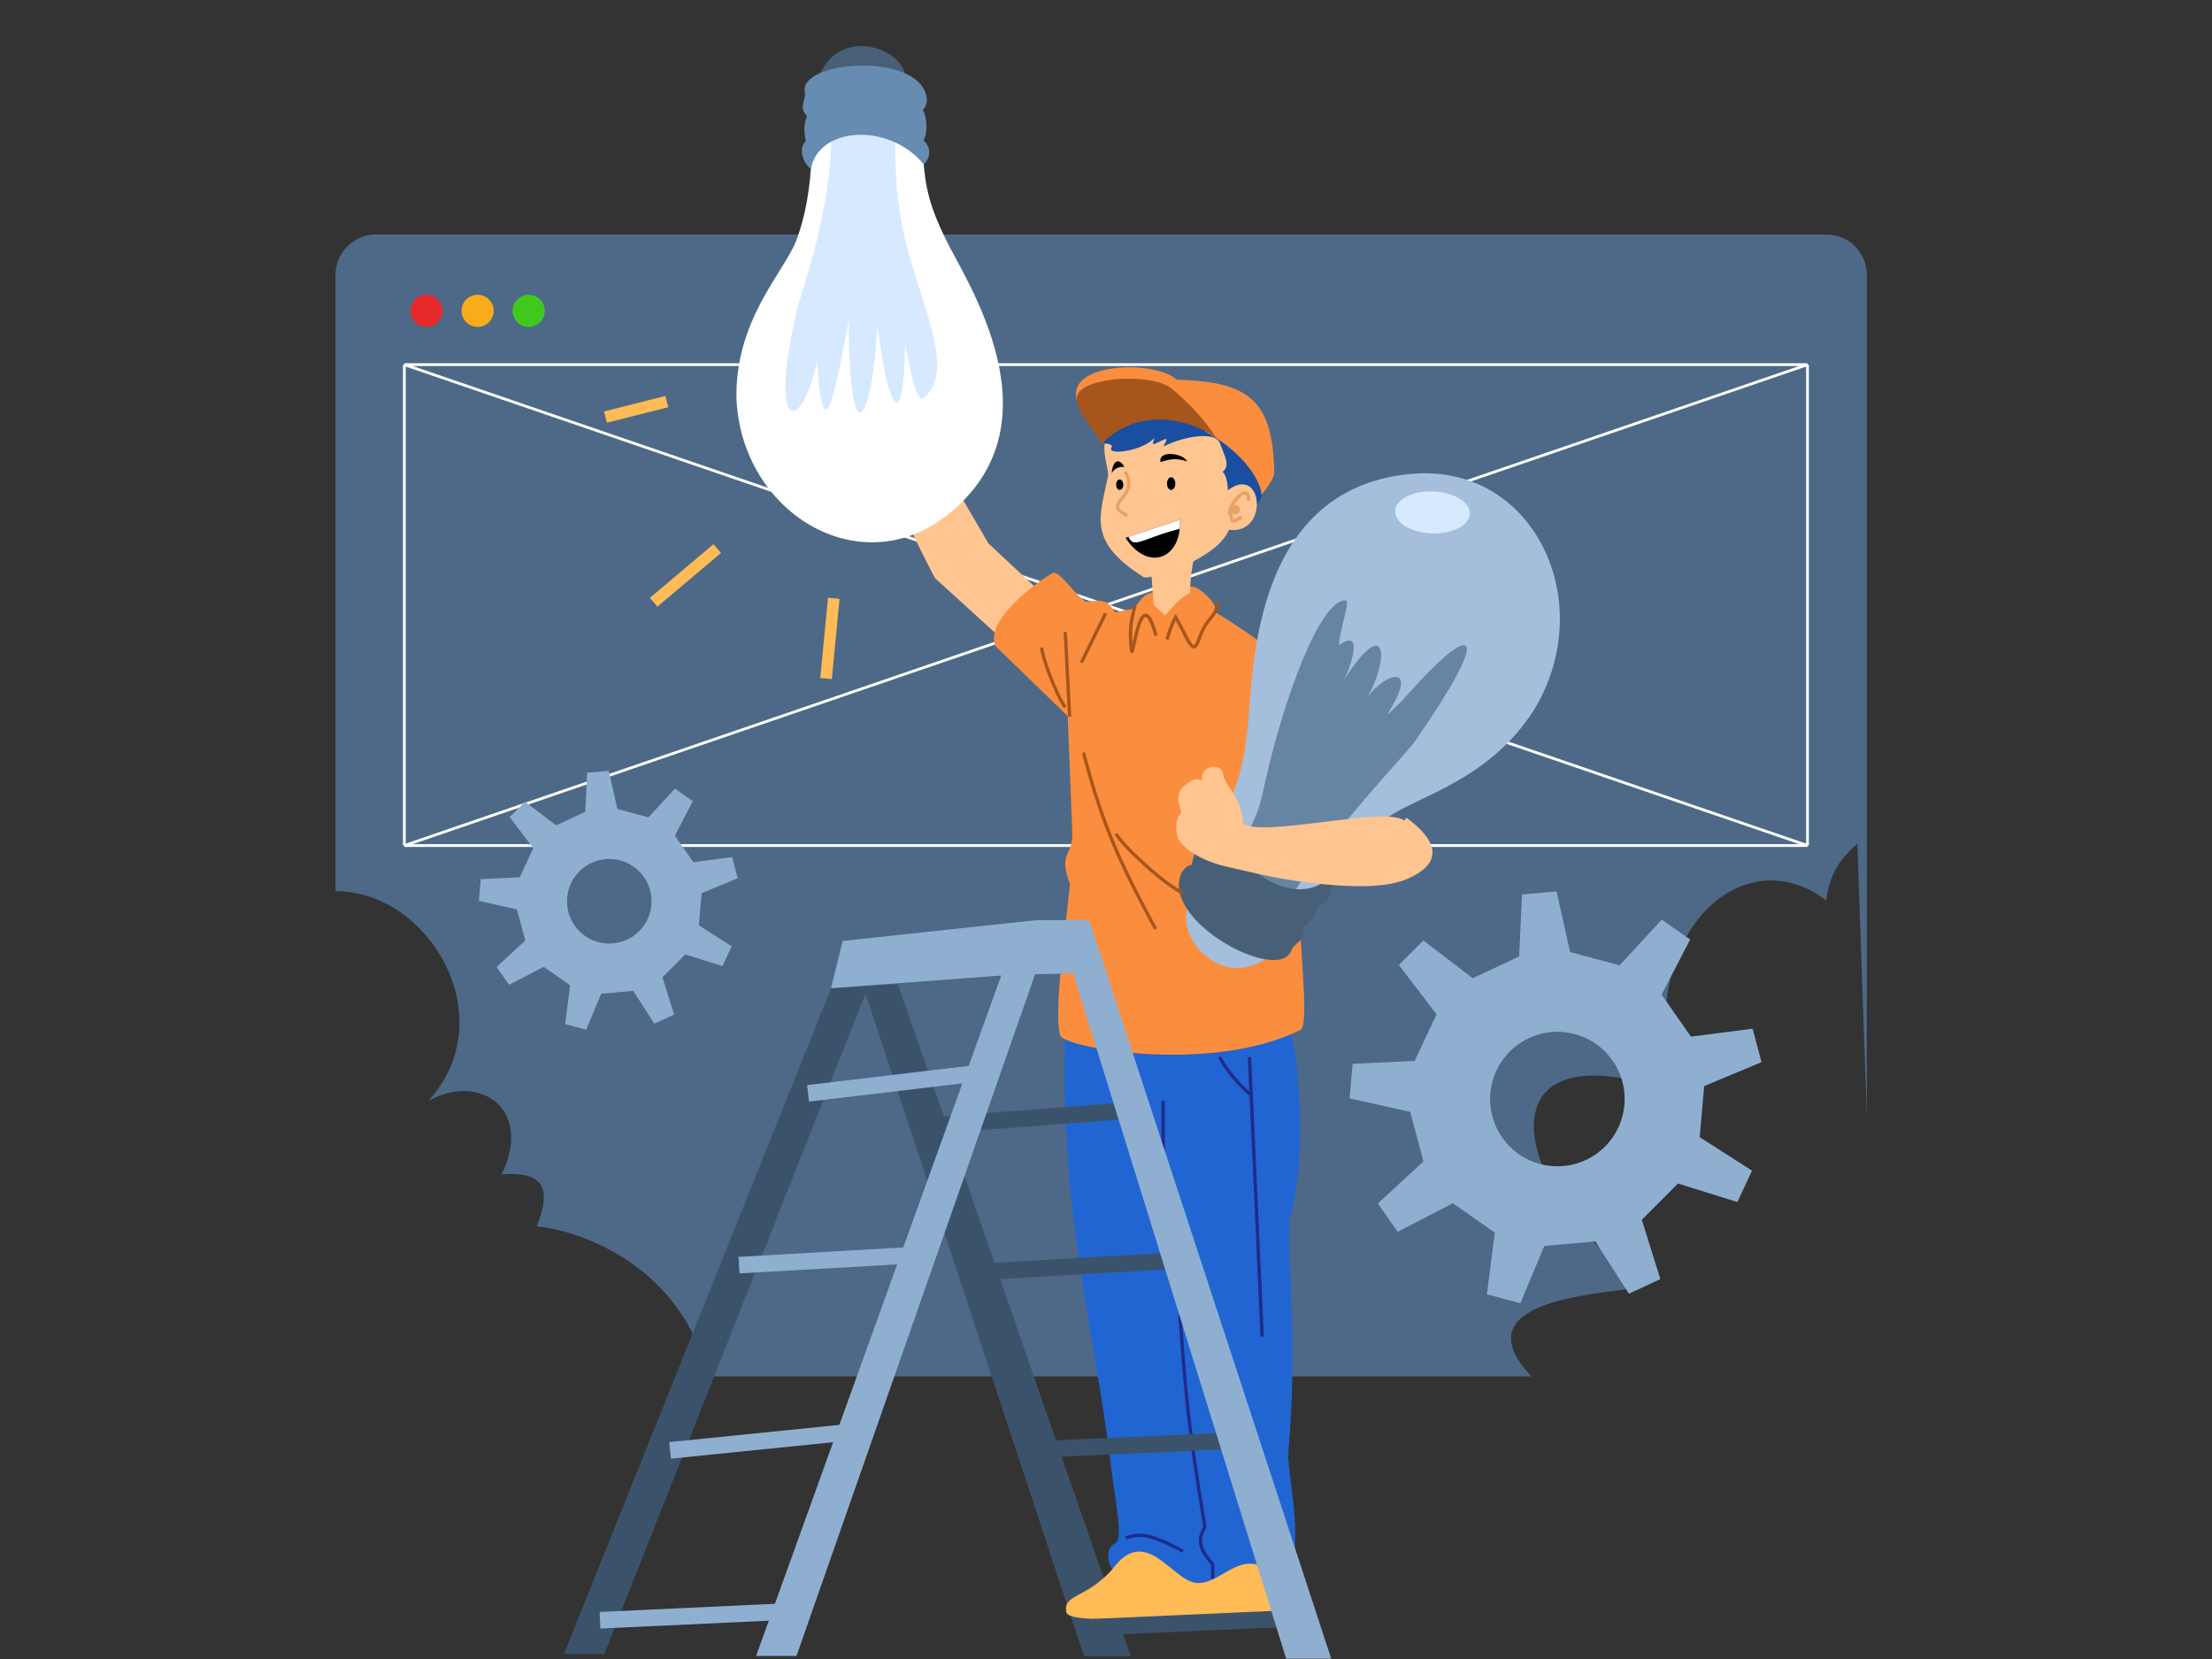 <?xml version="1.0" encoding="utf-8"?>
<!-- Generator: Adobe Illustrator 25.3.1, SVG Export Plug-In . SVG Version: 6.00 Build 0)  -->
<svg version="1.1" id="Layer_1" xmlns="http://www.w3.org/2000/svg" xmlns:xlink="http://www.w3.org/1999/xlink" x="0px" y="0px"
	 viewBox="0 0 4000 3000" style="enable-background:new 0 0 4000 3000;" xml:space="preserve">
<rect x="0" y="0" width="4000" height="3000" fill="#333333" stroke="none"/>
<style type="text/css">
	.st0{fill:#4D6987;}
	.st1{fill:none;stroke:#FFFFFF;stroke-width:5;}
	.st2{fill:#E82929;}
	.st3{fill:#F8AC1A;}
	.st4{fill:#41C81F;}
	.st5{fill:#8FAFD1;}
	.st6{fill:#FFC591;}
	.st7{fill:#2165D2;}
	.st8{fill-rule:evenodd;clip-rule:evenodd;fill:#202B8B;}
	.st9{fill:#FB8D3E;}
	.st10{fill:#A4BEDB;}
	.st11{fill:#6585A3;}
	.st12{fill:#476077;}
	.st13{fill:#D6E9FF;}
	.st14{fill:#1A4EA1;}
	.st15{fill:#A6561C;}
	.st16{fill:#3B536A;}
	.st17{fill:#FFBB56;}
	.st18{fill:#FFFFFF;}
	.st19{fill:#668CB2;}
	.st20{fill-rule:evenodd;clip-rule:evenodd;fill:#E5A265;}
	.st21{fill:#E5A265;}
	.st22{fill-rule:evenodd;clip-rule:evenodd;fill:#A6561C;}
	.st23{fill-rule:evenodd;clip-rule:evenodd;fill:#FFBB56;}
</style>
<path class="st0" d="M679.8,424c-40.3,0-73,32.7-73,73v1114.6c170-0.6,304.6,230.1,167.5,379.4c92.1-51.7,190.9,13.1,132.8,132.7
	c63.5-4.4,96.1,12.8,63.5,94c83.4,8.1,262.3,73.7,310.3,271.3h1488.2c-111.7-119.4,59-142.5,150-154.8c34.9-4.7,58.1-7.9,49.1-14.2
	c-236.4-167.6-296.5-463.1,43.1-349.7c5.7-0.3,11.3-7.8,9.2-18.4c-55.2-279,138.3-434.7,281.5-323.6c8.7-54.7,25.4-72.6,56.7-103.2
	l17.1,493.5V497c0-40.3-32.7-73-73-73H679.8z"/>
<path class="st1" d="M731.2,659.4h2537.3 M731.2,659.4V1529 M731.2,659.4L3268.5,1529 M3268.5,659.4V1529 M3268.5,659.4L731.2,1529
	 M3268.5,1529H731.2"/>
<circle class="st2" cx="771.3" cy="562.1" r="29.1"/>
<circle class="st3" cx="863.7" cy="562.1" r="29.1"/>
<circle class="st4" cx="956" cy="562.1" r="29.1"/>
<path class="st5" d="M2597.7,1834.3l-68.1-89.3l44.3-44.3l89.3,68.2l83.9-39.2l5.2-112.2l62.4-5.5l24.6,109.6l89.5,24l76.2-82.6
	l51.3,35.9l-51.6,99.8l53.1,75.9l111.4-14.4l16.2,60.5l-103.7,43.3l-8.1,92.3l94.6,60.6l-26.5,56.8l-107.3-33.5l-65.5,65.5
	l33.5,107.3l-56.8,26.5l-60.7-94.6l-92.3,8.1l-43.3,103.7l-60.5-16.2l14.3-111.5l-75.9-53.1l-99.8,51.6l-35.9-51.2l82.6-76.1
	l-24-89.5l-109.6-24.6l5.5-62.4l112.2-5.2L2597.7,1834.3z M2730.2,2073.4c17,17,38.7,28.6,62.3,33.3c23.6,4.7,48.1,2.3,70.3-6.9
	c22.2-9.2,41.2-24.8,54.6-44.8c13.4-20,20.5-43.5,20.5-67.6c0-24.1-7.1-47.6-20.5-67.6c-13.4-20-32.4-35.6-54.6-44.8
	c-22.2-9.2-46.7-11.6-70.3-6.9c-23.6,4.7-45.3,16.3-62.3,33.3c-22.8,22.8-35.6,53.7-35.6,86S2707.4,2050.5,2730.2,2073.4
	L2730.2,2073.4z"/>
<path class="st5" d="M964.4,1533.7l-42.8-56.2l27.8-27.8l56.2,42.8l52.8-24.6l3.3-70.5l39.2-3.4l15.5,68.9l56.2,15.1l47.9-51.9
	l32.3,22.6l-32.4,62.7l33.4,47.7l70-9.1l10.2,38l-65.2,27.2l-5.1,58l59.4,38.1l-16.6,35.7l-67.4-21l-41.2,41.2l21.1,67.4l-35.7,16.6
	l-38.1-59.4l-58,5.1l-27.2,65.2l-38-10.2l9-70.1l-47.7-33.4l-62.7,32.4l-22.6-32.2l51.9-47.9l-15.1-56.2l-68.9-15.5l3.4-39.2
	l70.5-3.3L964.4,1533.7z M1047.7,1683.9c10.7,10.7,24.3,18,39.1,20.9c14.8,2.9,30.2,1.4,44.2-4.3c14-5.8,25.9-15.6,34.3-28.2
	c8.4-12.6,12.9-27.3,12.9-42.5s-4.5-29.9-12.9-42.5c-8.4-12.6-20.3-22.4-34.3-28.2c-14-5.8-29.3-7.3-44.2-4.3
	c-14.8,2.9-28.4,10.2-39.1,20.9c-14.3,14.3-22.4,33.8-22.4,54S1033.3,1669.6,1047.7,1683.9L1047.7,1683.9z"/>
<path class="st6" d="M1787.3,982.5l85,79.5l-59.5,94.5l-122-111c-66.8-125.6-84.8-191.1-129.5-311l-9.5-156L1787.3,982.5z"/>
<path class="st7" d="M2335.8,2189.5c24.8-82.1,15.5-300-6.5-327.5h-402.5c-13.7,311.8,55.4,565,80,772.5c9.5,80,25.5,148.8,10,156
	c-18.3,8.4-14.5,33.5-4.5,49.5c52.5-71.5,79,0,153.5,31l31-13c54.6-31.2,85.2-35,140-30c16.4-65.3-10.1-172-7-204.5
	C2349.8,2411,2321,2238.5,2335.8,2189.5z"/>
<path class="st8" d="M2227.8,1949.6c-10.8-13.1-20.4-27-25.1-36.8l5.4-2.6c4.4,9.1,13.7,22.6,24.4,35.6
	c8.8,10.7,18.4,20.8,26.7,27.5l-2.8-61.7l6-0.3l23,505.5l-6,0.3l-19.8-436C2249.8,1974.2,2238.1,1962.1,2227.8,1949.6z M2100.3,2105
	v-114.5h6V2105H2100.3z M2175.7,2760c-30-177.5-36-252.6-44.9-382.3l6-0.4c8.9,129.8,14.9,204.8,45,382.7l0.2,1l-0.5,0.9
	c-6.3,11.8-8.9,20.6-7.3,30c1.7,9.5,7.9,20,20.9,34.6l0.8,0.9v28.1h-6v-25.9c-12.7-14.4-19.6-25.8-21.5-36.7
	C2166.3,2781.9,2169.5,2771.8,2175.7,2760z M2071.5,2780.3c-14.1-2.5-23.1-0.1-34.8,3.6l-1.8-5.7c12-3.8,22.2-6.5,37.7-3.8
	c15.3,2.7,35.6,10.8,68.1,28l-2.8,5.3C2105.4,2790.5,2085.8,2782.9,2071.5,2780.3z"/>
<path class="st9" d="M2050.8,1100.5c12.9-18.4,20.2-27.5,34-29l69.5-11c16.5,0,52,37,43,46.5c100.5,59.5,139.4,106.3,230,162
	c11.4,7,47.9,82.8,75,134c-46.7,71.6-70.5,101.5-100.5,102l-50.5-85.5V1679c2.6,74.2,15,176,0,183.5c-163.5,81.5-434.5,31-434.5,9
	c-11-45.5,8.2-171.9,18-273.5c-23-59.5,8-48,4-98.5l-8-204.5l-130.5-126.5c-21.9-47.5,80.5-119.5,102.5-132c12-6.8,36,34,60,51.5
	c36-3.5,38.5-2.5,54,19L2050.8,1100.5z"/>
<path class="st6" d="M2151.8,1071.5c1-26.9,2.8-41.4,8-66l-78,29l4.5,59.5l20.5,19C2125.6,1091.5,2135.9,1080.4,2151.8,1071.5z"/>
<path class="st10" d="M2289,1734l-142-90.5C2129.2,1696.1,2207,1788.1,2289,1734z"/>
<path class="st10" d="M2255.9,1320.1c-8.7,74.8-20.8,109.6-49.9,163.3c-25.3,92.9,131.5,181.7,184.4,123.4
	c37.4-53.7,74.8-95.2,116.6-126.7c53.4-40.3,189.4-67.9,271.1-203.1c111.9-195.3-7.8-440.4-227-420
	C2257,884.2,2266.3,1230.6,2255.9,1320.1z"/>
<path class="st11" d="M2305.3,1343.5c-30.4,111-17.1,113.7-71.4,199.5c5.3,62.3,53.1,55.4,101.3,77.6
	c84.9-133.2,206.1-255.1,223.1-279.6c145-209,101.8-209.3,9.5-109.5c-22.5,24.3-46.6,52-59.5,60.5c59.5-92,0-78.5-36.5-30.5
	c39-63.5,39.9-156.9-41-33c12-23.5,36-94.5-9.5-61.5c0.4-27.3,21.6-81.5,12-81.5C2388.8,1085.5,2333.9,1239,2305.3,1343.5z"/>
<path class="st12" d="M2135.8,1580.2c-35.9,86.1,176,198.9,199,139.2c6.1-15.7,27.1-18,21.9-41.5c-1-4.6,14.4-3.2,28.9-42.3
	c19.8-2.4,28.1-30.7,21.5-52.2c-57.6,63.8-181.4-4.1-194.7-112.3c-16,1.6-32.1,18.7-25,40.2c-16.8,8.9-30.6,34.1-32.2,52.6
	C2146.9,1563.8,2138.4,1574.1,2135.8,1580.2z"/>
<path class="st13" d="M2657.9,929.2c-0.8,21-31.7,36.8-69,35.4c-37.3-1.4-66.9-19.6-66.1-40.6c0.8-21,31.7-36.8,69-35.4
	C2629.1,890,2658.7,908.2,2657.9,929.2z"/>
<path class="st14" d="M2282.8,888.5c-1.1,11.4-3.6,16.8-11.5,24.5c-140.7-36.3-240.1-51.1-276.5-116
	C2078.3,706,2271.3,763.5,2282.8,888.5z"/>
<path class="st6" d="M2003.8,860.5c1-11.5-8.5-34.5-6.5-57c0-3.5,16.5,0.3,13,5c-12.4,16.5,58,7,77.5-17c-6.8,18.4-1.9,11.4,18,3
	c9.5-4-4.5,14.2-1,12.5c42.5-21,93.4-25,100.5-7c10.4,26.3,19.8,43.4,5,53.5c5.8,1.3,10,20,10,33c64-48,75,81.5,2,71.5
	c-21.1,53.4-144,92.2-154.5,85.5C1966.3,979.1,1988.2,935.7,2003.8,860.5z"/>
<path class="st9" d="M2304.3,852.5c-3.2-130.7-46.9-161.9-176.5-166c-37.5-34-181.3-31.6-182,25c-2.5,84,178,6.5,234,69
	c55.5,29.2,99,80,101.5,114.5C2288.8,884.5,2304.7,866.5,2304.3,852.5z"/>
<path class="st15" d="M1948.8,713c-10.1,21.7,21.2,51.9,43.5,89.5c51.5-52.5,128.5-59,205.5-13c-20.7-32.5-52-64.9-79.5-87
	C2082.8,674,1963.5,681.5,1948.8,713z"/>
<path class="st6" d="M2563.8,1579.5c42.6-26.2,32.5-62-20-100.5c-2.6-0.7-2,5-5,4.5c-33.5-26-258.3,31.9-291,5.5
	c-2.5-48-33.7-69-36-89c-2.5-22-42.5-16.5-37.5,11c-15.5-5.5-22.5,2.5-31.5,9c-25,18-2.8,47.5-7.5,51.5c-13.5,11.5-7.2,42-3.5,47.5
	c15.4,23.2,52.5,40.5,85.5,48c62.9,14.4,109.5,26.2,181.5,32.5C2496.7,1608.1,2534.8,1597.4,2563.8,1579.5z"/>
<path class="st5" d="M1872.8,1664h96l33,95l-147,3L1872.8,1664z"/>
<path class="st16" d="M1019.8,2991l483-1204l68-4.5l53-3l421,1215.5h-84.5l-395.2-1198l-472.3,1194H1019.8z"/>
<path class="st17" d="M1928.3,2915.5c-7-33.1,35.5-24,83.5-78c60-82.5,107.8,21.3,152,25c38.9,3.2,72-49.5,115.5-31l27,83l-168.5,8
	C2049.3,2927.2,1932.3,2934.5,1928.3,2915.5z"/>
<path class="st5" d="M1502.8,1787l355-26.5l15-96.5l-349,37.5L1502.8,1787z"/>
<path class="st5" d="M1459.5,1962.2l302.1-35.9l3.6,29.8L1463,1992L1459.5,1962.2z"/>
<path class="st5" d="M1335.5,2272.8l313.1-17.9l1.7,29.9l-313.1,17.9L1335.5,2272.8z"/>
<path class="st5" d="M1210.2,2607.8l312-31.6l3,29.9l-312,31.6L1210.2,2607.8z"/>
<path class="st5" d="M1084.3,2914.9l341.6-15.9l1.4,30l-341.6,15.9L1084.3,2914.9z"/>
<path class="st16" d="M1774.3,2285l348-20.4l1.8,29.9l-348,20.4L1774.3,2285z"/>
<path class="st16" d="M1674.3,2020.9l356.8-26.9l2.3,29.9l-356.8,26.9L1674.3,2020.9z"/>
<path class="st16" d="M1976.3,2927.5l348.2-15.5l1.3,30l-348.2,15.5L1976.3,2927.5z"/>
<path class="st16" d="M1886.3,2605.5l348.2-15.5l1.3,30l-348.2,15.5L1886.3,2605.5z"/>
<path class="st5" d="M2325.8,2999.5h81.5L2000.8,1759h-60.5L2325.8,2999.5z"/>
<path class="st5" d="M1440.3,2994.5L1872.8,1759l-61.5,3l-444,1232.5H1440.3z"/>
<path class="st12" d="M1483.3,133h153C1624.3,84,1519.8,51.5,1483.3,133z"/>
<path class="st18" d="M1710.8,434c-29.9-61.5-37.6-94.1-41.5-149.5c-26-83.5-189.5-75-201.5-4.5c-2.5,59.4-10.9,109.5-27.5,154
	c-21.3,57-112,144.5-108.5,288c9.6,204.3,221,333.6,379,211C1922.8,768.5,1746.6,507.6,1710.8,434z"/>
<path class="st13" d="M1654.8,497.5c-31-99.9-35.7-152.8-36-245c-34.5-45.2-67.7-16.5-115.5-10c0,143.5-56.3,291.5-62,316.5
	c-55.5,243,14,214,36,92.5c11.4,187.5,37,36.5,57.5-73.5c1.2,268.4,45,173.5,51.5,8.5c25.3,191.6,49,172.5,50.5,38
	c9.4,44.8,20.5,107,34.5,94.5C1718.3,677.1,1684,591.5,1654.8,497.5z"/>
<path class="st19" d="M1675.8,176c-14.5-83.5-232-66.5-220.5-9.5c3,15-12,27,3.5,42.5c3,3-9.5,9.5-1.5,46.5
	c-14,11.5-6.5,37.3,9,50.5c13-77,141-85.5,204-9c11.5-9,15.5-30-0.5-43c8.5-15,6.8-41-1-56C1675.3,194,1676.9,182,1675.8,176z"/>
<path d="M2035.3,972.5l98.5-33C2137.1,1012.2,2074.8,1034,2035.3,972.5z"/>
<path d="M2125.3,874.5c0,6.4-3.4,11.5-7.5,11.5s-7.5-5.1-7.5-11.5s3.4-11.5,7.5-11.5S2125.3,868.1,2125.3,874.5z"/>
<path d="M2031.3,876.5c0,5.2-2.9,9.5-6.5,9.5s-6.5-4.3-6.5-9.5s2.9-9.5,6.5-9.5S2031.3,871.3,2031.3,876.5z"/>
<path d="M2098.3,834.5c0,4,19-11,48,0C2143.3,821.5,2096.3,811.9,2098.3,834.5z"/>
<path d="M2032.8,843.5c1.5,2.5-13-3.5-22.5,12C2012.3,832,2023.3,828,2032.8,843.5z"/>
<path class="st20" d="M2037.1,881.5c2-7,1.6-15.6-4.9-27l5.2-3c7.2,12.6,8,22.9,5.5,31.7c-2.4,8.3-7.7,14.9-11.9,20.2
	c-0.1,0.1-0.2,0.2-0.3,0.4c-2.2,2.8-4.1,5.1-5.3,7.3c-1.3,2.2-1.7,3.9-1.6,5.3c0.1,1.4,0.9,3.2,3.4,5.4c2.5,2.2,6.4,4.7,12.5,7.5
	l-2.5,5.4c-6.3-2.9-10.9-5.7-14-8.5c-3.1-2.8-4.9-5.9-5.3-9.2c-0.3-3.3,0.8-6.3,2.3-9c1.5-2.7,3.7-5.4,5.9-8.1l0,0
	C2030.5,894.4,2035.1,888.7,2037.1,881.5z M2258.9,893.5c1.4,2.9,2,6.9,1.9,12.1l-6-0.1c0.1-4.8-0.6-7.8-1.3-9.4
	c-0.7-1.5-1.4-1.7-2-1.8c-0.9-0.1-2.4,0.3-4.4,1.6c-2,1.3-4.2,3.1-6.4,5.5c-4.5,4.7-8.8,10.8-11.4,16.2c-1.4,2.7-2.2,5-2.6,6.8
	c-0.3,1.6-0.1,2.1-0.1,2.1c2.1,2.2,2.6,5.2,2.9,7.3c0.1,0.5,0.1,1,0.2,1.4c0.1,0.6,0.1,1.1,0.2,1.7c0.1,0.9,0.3,1.5,0.5,1.8
	c0,0.1,0.1,0.1,0.1,0.1c0.1,0,0.5,0,1.1-0.1c2-0.5,5.6-2.3,11.6-6.5l3.5,4.9c-6,4.3-10.3,6.7-13.6,7.5c-1.6,0.4-3.3,0.5-4.9-0.1
	c-1.6-0.6-2.6-1.8-3.2-3.1c-0.6-1.1-0.8-2.4-1-3.5c-0.1-0.6-0.2-1.4-0.3-2.1c-0.1-0.4-0.1-0.8-0.2-1.1c-0.3-2.2-0.7-3.4-1.3-3.9
	c-2.1-2.1-2-5.2-1.5-7.5c0.5-2.5,1.6-5.4,3.1-8.4c2.9-5.9,7.6-12.5,12.5-17.6c2.5-2.6,5-4.8,7.6-6.4c2.5-1.6,5.3-2.7,8.1-2.5
	C2255.1,888.5,2257.5,890.4,2258.9,893.5z M2230.5,938.8C2230.5,938.8,2230.5,938.8,2230.5,938.8
	C2230.5,938.8,2230.5,938.8,2230.5,938.8z"/>
<path class="st21" d="M2242.3,921.5c0,4.7-3.8,8.5-8.5,8.5s-8.5-3.8-8.5-8.5s3.8-8.5,8.5-8.5S2242.3,916.8,2242.3,921.5z"/>
<path class="st22" d="M2191.3,1120c-5.9,7.2-13.1,16.1-20.6,37.5c-1.4,4-2.8,7.2-4.2,9.5c-1.4,2.3-3.1,4.2-5.2,5.1
	c-2.4,1-4.8,0.4-6.7-0.9c-1.8-1.2-3.5-3.2-5.1-5.4c-3.2-4.5-6.8-11.4-10.9-19.6c-0.3-0.6-0.6-1.2-0.9-1.8
	c-3.4-6.6-7.2-14.1-11.7-22.1c-5.7,11.3-8.4,20.1-12.7,35l-5.8-1.7c4.9-17.1,8-26.6,15.7-41.1l2.6-4.8l2.7,4.7
	c5.7,10,10.5,19.3,14.5,27.2c0.3,0.6,0.6,1.2,0.9,1.8c4.3,8.3,7.6,14.8,10.5,18.9c1.4,2.1,2.6,3.3,3.5,3.9c0.7,0.5,1,0.4,1.1,0.4
	l0,0c0.4-0.1,1.2-0.7,2.3-2.7c1.1-1.9,2.3-4.6,3.7-8.4c7.8-22.3,15.5-31.8,21.7-39.4l0.3-0.4c3-3.7,5.5-6.8,7.4-10.7
	c1.9-3.9,3.3-8.9,4-16.4l6,0.6c-0.8,8-2.4,13.7-4.6,18.4c-2.2,4.7-5.1,8.2-8.1,11.9C2191.5,1119.7,2191.4,1119.9,2191.3,1120z
	 M2041.9,1131.8c1.2-12.3,4-23.1,7.5-36.5l5.8,1.5c-3.5,13.5-6.2,23.9-7.3,35.6c-0.9,8.8-1,18.3,0.1,30.5c2-9.5,4.7-22.1,8.1-32.5
	c1.8-5.6,3.9-10.8,6.4-14.5c2.3-3.5,5.6-6.9,10.2-6.2c2.2,0.3,4.1,1.6,5.8,3.3c1.7,1.8,3.3,4.2,4.9,7.3c3.2,6.2,6.5,15.4,9.9,28.5
	l-5.8,1.5c-3.4-12.9-6.6-21.7-9.5-27.3c-1.4-2.8-2.8-4.7-3.9-5.8c-1.1-1.2-1.9-1.5-2.4-1.6c-0.7-0.1-2.1,0.3-4.3,3.6
	c-2,3.1-3.9,7.7-5.7,13.1c-3.3,10.2-6,22.7-8.1,32.3c-0.1,0.7-0.3,1.3-0.4,2c-1,4.8-1.9,8.9-2.6,11.1c-0.2,0.6-0.4,1.2-0.7,1.7
	c-0.1,0.2-0.3,0.6-0.7,1c-0.3,0.3-1.1,1-2.3,1c-1.4,0-2.2-0.8-2.6-1.3c-0.4-0.5-0.5-0.9-0.6-1.2c-0.2-0.6-0.3-1.3-0.4-1.9
	C2041,1157.7,2040.7,1144,2041.9,1131.8z M2002,1110.3l-44,89.5l-5.4-2.6l44-89.5L2002,1110.3z M1929.3,1142.8l8,153l-6,0.3l-8-153
	L1929.3,1142.8z M1882,1179.3c-0.7-3.3-1.2-6.3-1.2-8.4l6,0c0,1.4,0.3,3.8,1,7.1c0.7,3.2,1.7,7.1,3,11.6c2.6,8.8,6.3,19.6,10.5,30.7
	c8.5,22.3,19,45.4,27.4,56.9l-4.9,3.5c-8.9-12.2-19.6-36-28.1-58.3c-4.3-11.2-8-22.1-10.6-31.1
	C1883.8,1186.8,1882.7,1182.8,1882,1179.3z M2087.2,1681.4c-72.6-132.8-99.9-202.4-130.8-319.7l5.8-1.5
	c30.7,116.7,57.9,185.8,130.2,318.3L2087.2,1681.4z M2021.6,1518c-2.8-3.6-5-6.8-6.1-9.3l5.5-2.3c0.7,1.7,2.5,4.4,5.3,8
	c2.8,3.5,6.4,7.7,10.7,12.4c8.6,9.3,19.9,20.4,32.1,31.6c24.6,22.5,52.8,44.9,71.5,54l-2.6,5.4c-19.6-9.5-48.3-32.5-72.9-54.9
	c-12.3-11.3-23.7-22.5-32.5-32C2028.3,1526,2024.5,1521.7,2021.6,1518z"/>
<path class="st18" d="M2133.4,956.1c0.6-5.2,0.7-10.7,0.4-16.6l-93.4,31.3c7,14.4,14.9,11.5,38.4,2.8
	C2091.6,968.9,2109,962.4,2133.4,956.1z"/>
<path class="st23" d="M1092.3,744l111-28l5.1,20.4l-111,28L1092.3,744z"/>
<path class="st23" d="M1175.3,1081l115-97l13.5,16l-115,97L1175.3,1081z"/>
<path class="st23" d="M1483.3,1226l14-145l20.9,2l-14,145L1483.3,1226z"/>
</svg>
